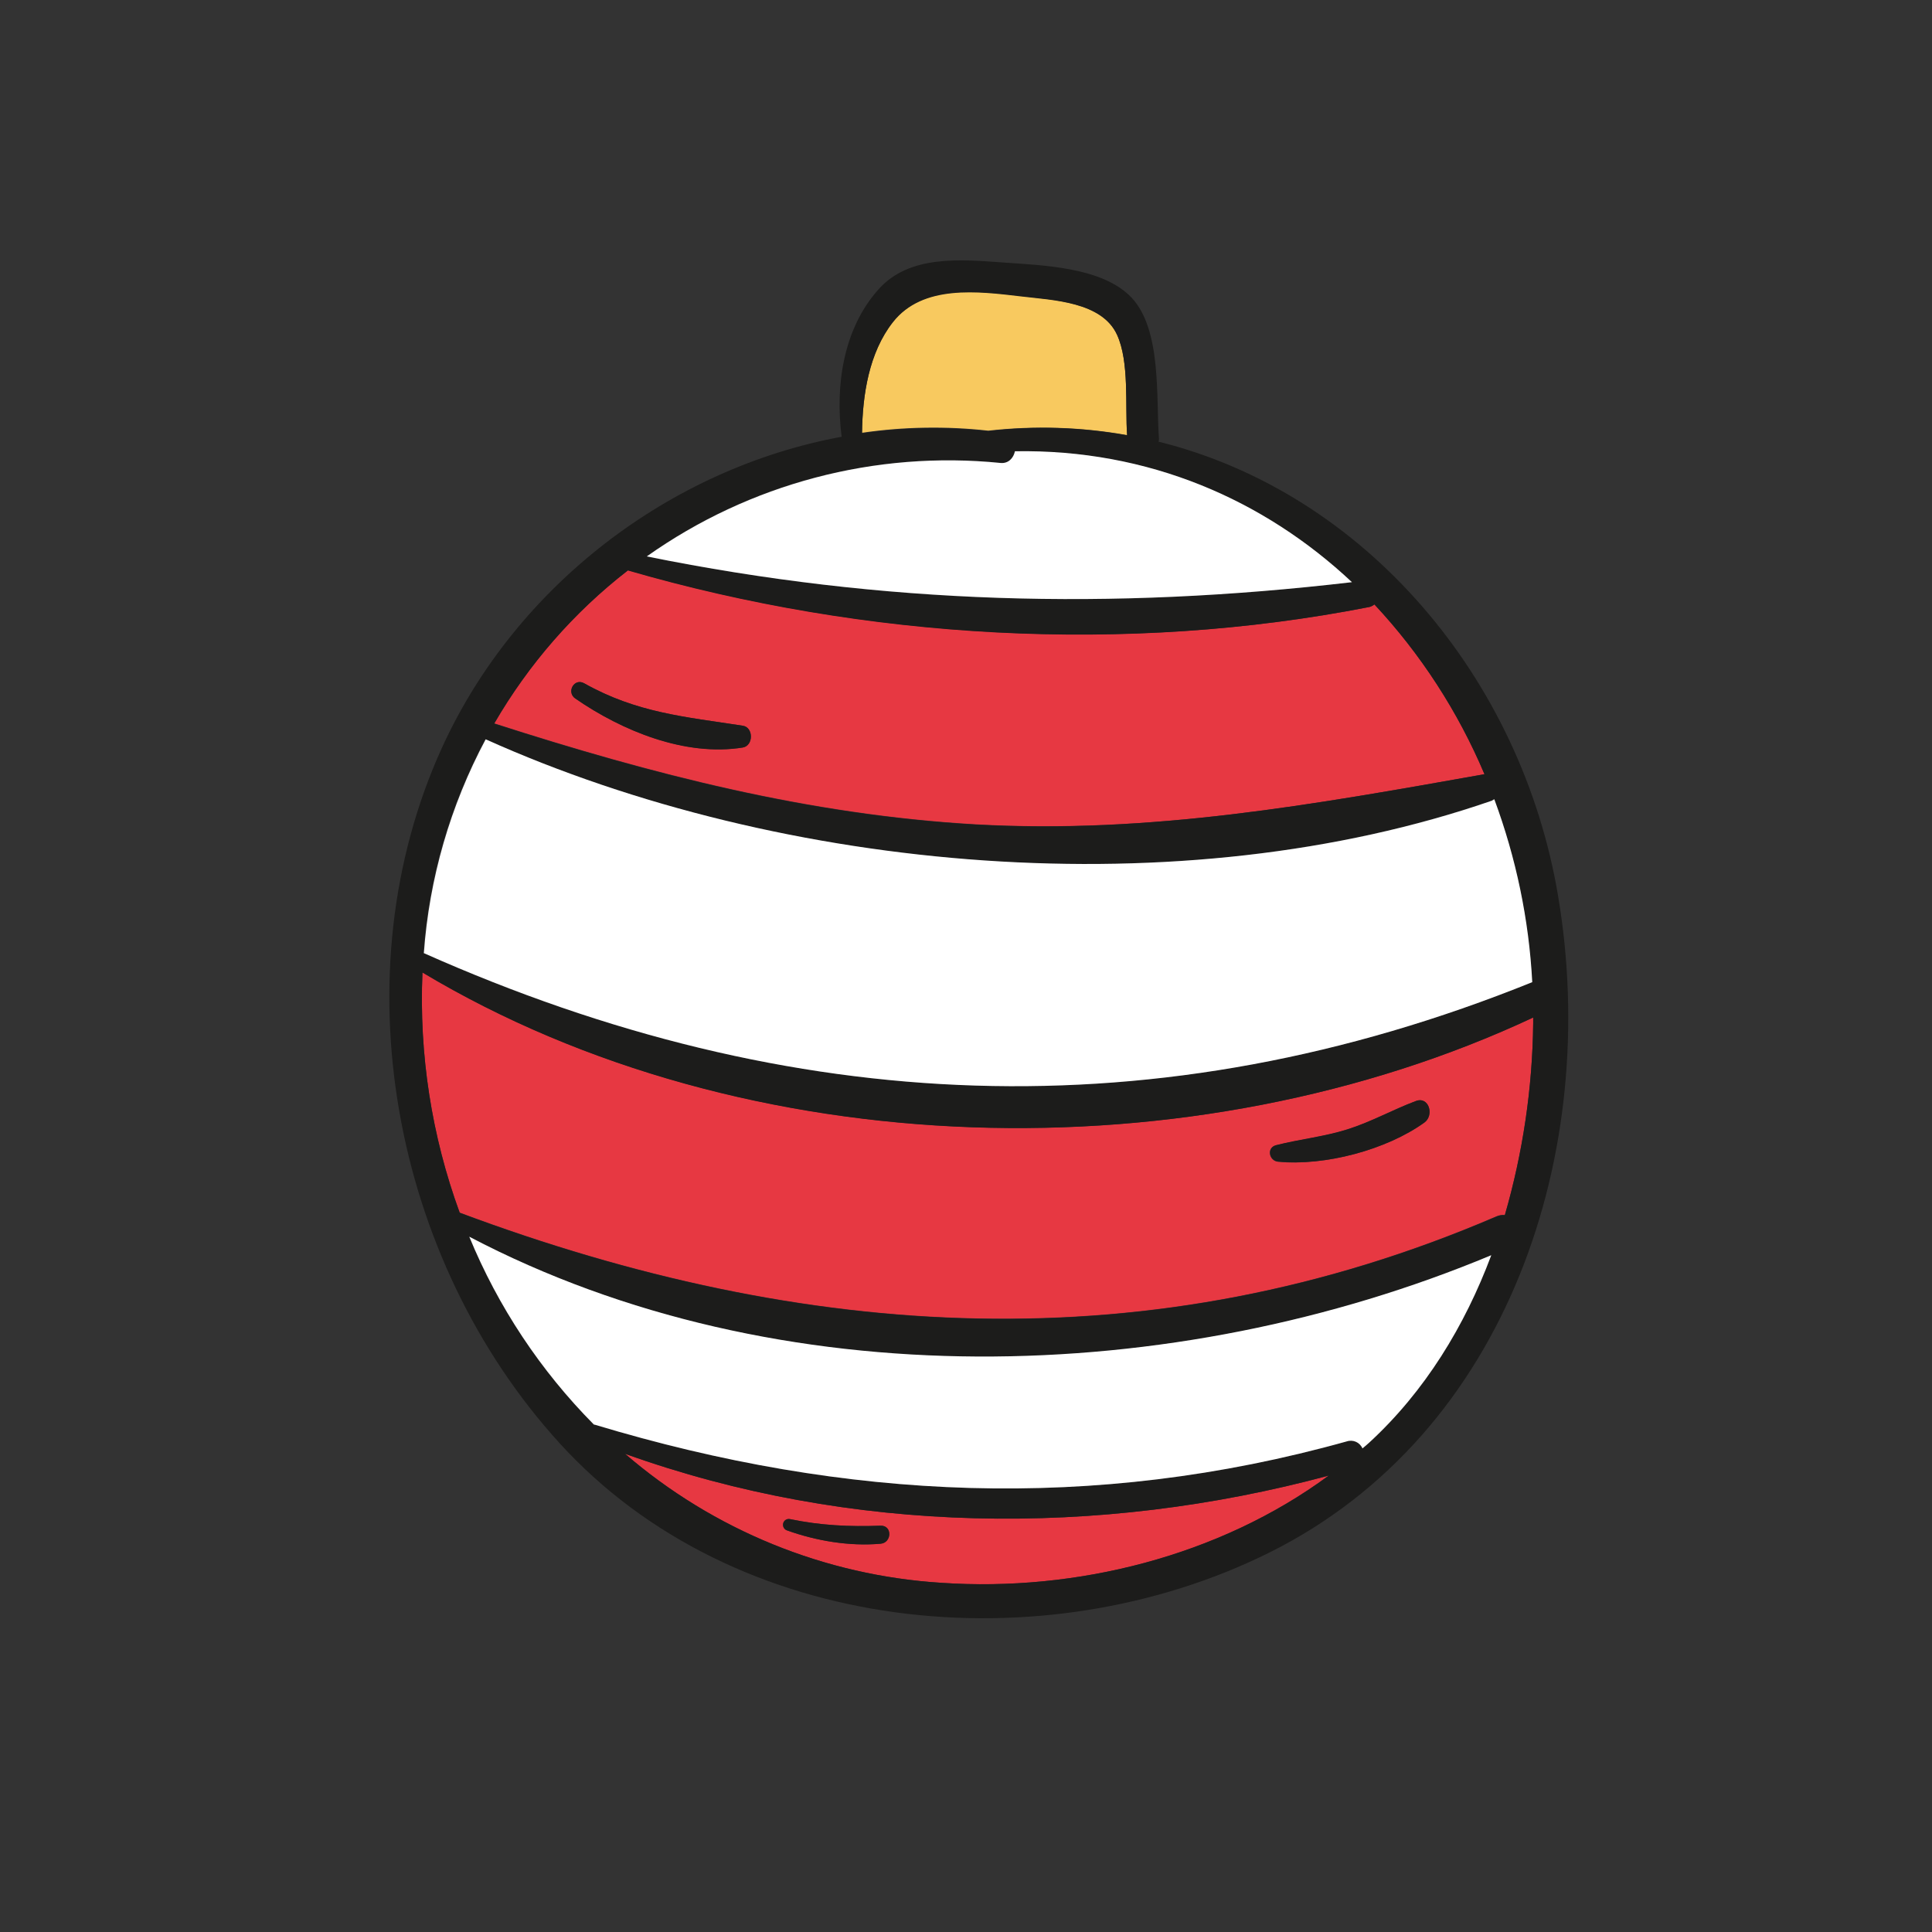 <?xml version="1.0" encoding="utf-8"?>
<!-- Generator: Adobe Illustrator 26.0.1, SVG Export Plug-In . SVG Version: 6.00 Build 0)  -->
<svg version="1.1" id="Calque_1" xmlns="http://www.w3.org/2000/svg" xmlns:xlink="http://www.w3.org/1999/xlink" x="0px" y="0px"
	 viewBox="0 0 825 825" style="enable-background:new 0 0 825 825;" xml:space="preserve">
<rect x="0" y="0" width="825" height="825" fill="#333333" stroke="none"/>
<style type="text/css">
	.st0{fill:#F8C95F;}
	.st1{fill:#E73842;}
	.st2{fill:#1C1C1B;}
	.st3{fill:#FFFFFF;}
</style>
<g id="Calque_2_00000001624902981994411960000006437605398950181516_">
	<g id="Calque_1-2">
		<path class="st0" d="M477,142.9c5.3,11.6,3.4,30,4.3,42.9c-19.6-3.5-39.6-4.1-59.3-1.9c-17.9-2-36.1-1.7-53.9,0.9
			c0.2-16.2,3-34.3,13.2-47.4c12.8-16.2,36.3-13.2,54.9-11C449.5,128.1,470.6,128.8,477,142.9z"/>
		<path class="st1" d="M586.9,258.1c19.8,21.2,35.7,45.7,47,72.5c-73.1,13-142.7,25.6-217.3,21.4c-71.2-4.1-138.1-21.4-205.5-43.1
			c14.6-25.3,34-47.5,57.1-65.4c101.4,29.4,212.8,36,316.6,15.7C585.5,259,586.3,258.6,586.9,258.1z M317.2,319.2
			c4.6-0.8,4.6-8.6,0-9.3c-24.7-3.8-45.3-5.5-67.7-18.1c-4.3-2.4-7.8,3.8-3.8,6.5C265.6,312,292.6,323.1,317.2,319.2z"/>
		<path class="st1" d="M654.7,434.5v2.4c-0.3,27.7-4.4,55.3-12.1,81.9c-1.2-0.1-2.4,0.1-3.6,0.6c-147.5,63.4-295.5,53.4-442.7-1.6
			c-12-32.8-17.4-67.7-15.9-102.6C318.5,497.9,509.7,502.4,654.7,434.5z M608.3,479.3c4.2-3.1,1.9-11.4-3.8-9.1
			c-9.9,3.7-19,8.9-29.1,12.1s-20.4,4.2-30.6,6.8c-4.1,1.1-2.9,6.6,0.9,7C565.7,498,592.1,491,608.3,479.3z"/>
		<path class="st1" d="M266.9,620.8c96.2,34.5,202.1,35.8,300.5,9.3c-46.7,34.5-108,49.7-165.3,45.8
			C352.3,672.8,304.8,653.5,266.9,620.8z M376,659.2c4.9-0.4,5.1-7.9,0-7.7c-13.2,0.5-25.6-0.1-38.6-2.8c-1.4-0.3-2.7,0.6-3,1.9
			c-0.3,1.2,0.4,2.5,1.6,2.9C348.6,658,362.7,660.3,376,659.2z"/>
		<path class="st2" d="M665.4,383c18.1,108.1-20.9,229-123.4,280c-96.9,48.1-228.4,35.4-303.1-46.8c-71.3-78.3-94.4-200.2-50-297.3
			c31.6-68.9,97.3-118.9,170.5-132.4c-2.8-21.6,0.6-46,15.7-62.9c13.2-14.9,35.2-12.8,53.4-11.5c16.7,1.2,42.3,1.9,54.7,15
			c13,13.8,10.4,43.1,11.7,60.2c0,0.4,0,0.9-0.2,1.3C582.8,210.4,649.9,289.5,665.4,383z M654.7,436.9v-2.4
			c-145,67.9-336.2,63.5-474.3-19.2c-1.5,34.9,3.9,69.8,15.9,102.6c147.2,55,295.2,65,442.7,1.6c1.1-0.5,2.4-0.7,3.6-0.6
			C650.3,492.2,654.4,464.6,654.7,436.9L654.7,436.9z M654.2,419.4c-1.4-26.7-6.8-53.1-16.2-78.1c-0.3,0.2-0.7,0.4-1.1,0.6
			c-132.4,45.8-302.4,31.1-429.7-26.2c-15.1,28.2-24.1,59.3-26.4,91.3C337.8,476.8,494.4,483.9,654.2,419.4L654.2,419.4z
			 M633.9,330.6c-11.3-26.7-27.2-51.3-47-72.5c-0.6,0.5-1.4,0.9-2.2,1.1c-103.8,20.4-215.2,13.8-316.6-15.6
			c-23.1,17.9-42.4,40.1-57.1,65.4c67.4,21.7,134.2,39,205.5,43.1C491.2,356.2,560.8,343.6,633.9,330.6L633.9,330.6z M584.7,616
			c23.9-22,40.8-49.8,52.1-80c-135.5,56.7-304.3,61.5-436.5-7.9c12.3,29.9,30.4,57.2,53.2,80.2c0.2,0.1,0.3,0,0.5,0.1
			c107,32.3,212.9,37.3,321,7.1c2.7-0.9,5.6,0.4,6.7,3C582.8,617.7,583.7,616.8,584.7,616z M481.3,185.9c-0.9-12.9,1-31.3-4.3-42.9
			c-6.5-14.2-27.5-14.8-40.8-16.4c-18.6-2.2-42.2-5.2-54.9,11c-10.3,13.1-13,31.1-13.2,47.4c17.9-2.6,36-2.9,53.9-0.9
			C441.8,181.7,461.8,182.4,481.3,185.9z M276.1,237.6c101.4,20.6,198.5,23,301.2,11c-37.5-35.2-86.9-56.8-143.9-55.9
			c-0.7,2.9-2.8,5.4-6.1,5C373.7,192.3,320,206.4,276.1,237.6z M567.4,630.1c-98.4,26.5-204.3,25.2-300.5-9.3
			c37.8,32.6,85.3,52,135.2,55.1C459.5,679.8,520.7,664.5,567.4,630.1z"/>
		<path class="st3" d="M638.1,341.3c9.3,25.1,14.8,51.4,16.2,78.1c-159.8,64.5-316.5,57.4-473.3-12.4c2.3-31.9,11.3-63,26.4-91.3
			c127.3,57.2,297.3,72,429.7,26.2C637.4,341.7,637.8,341.4,638.1,341.3z"/>
		<path class="st2" d="M604.5,470.2c5.7-2.2,8,6,3.8,9.1C592.1,491,565.7,498,545.8,496c-3.8-0.3-5-5.9-0.9-7
			c10.2-2.6,20.5-3.6,30.6-6.8S594.7,473.9,604.5,470.2z"/>
		<path class="st3" d="M636.8,536c-11.3,30.2-28.3,58.1-52.1,80c-0.9,0.8-1.9,1.7-2.9,2.5c-1.1-2.6-4-3.9-6.7-3
			c-108.1,30.2-214,25.2-321-7.1c-0.2-0.1-0.3,0-0.5-0.1c-22.8-23-40.9-50.3-53.2-80.2C332.5,597.4,501.2,592.6,636.8,536z"/>
		<path class="st3" d="M577.3,248.6c-102.6,12-199.8,9.5-301.1-11c43.9-31.1,97.6-45.3,151.1-39.9c3.3,0.3,5.5-2.1,6.1-5
			C490.4,191.7,539.8,213.4,577.3,248.6z"/>
		<path class="st2" d="M376,651.5c5.1-0.2,4.9,7.3,0,7.7c-13.3,1.2-27.4-1.2-39.9-5.7c-1.3-0.4-2-1.9-1.6-3.2
			c0.4-1.2,1.6-1.9,2.9-1.6C350.4,651.4,362.8,652,376,651.5z"/>
		<path class="st2" d="M317.2,309.9c4.6,0.7,4.6,8.5,0,9.3c-24.6,4-51.6-7.1-71.5-20.9c-4-2.7-0.5-9,3.8-6.5
			C271.9,304.4,292.5,306.1,317.2,309.9z"/>
	</g>
</g>
</svg>
